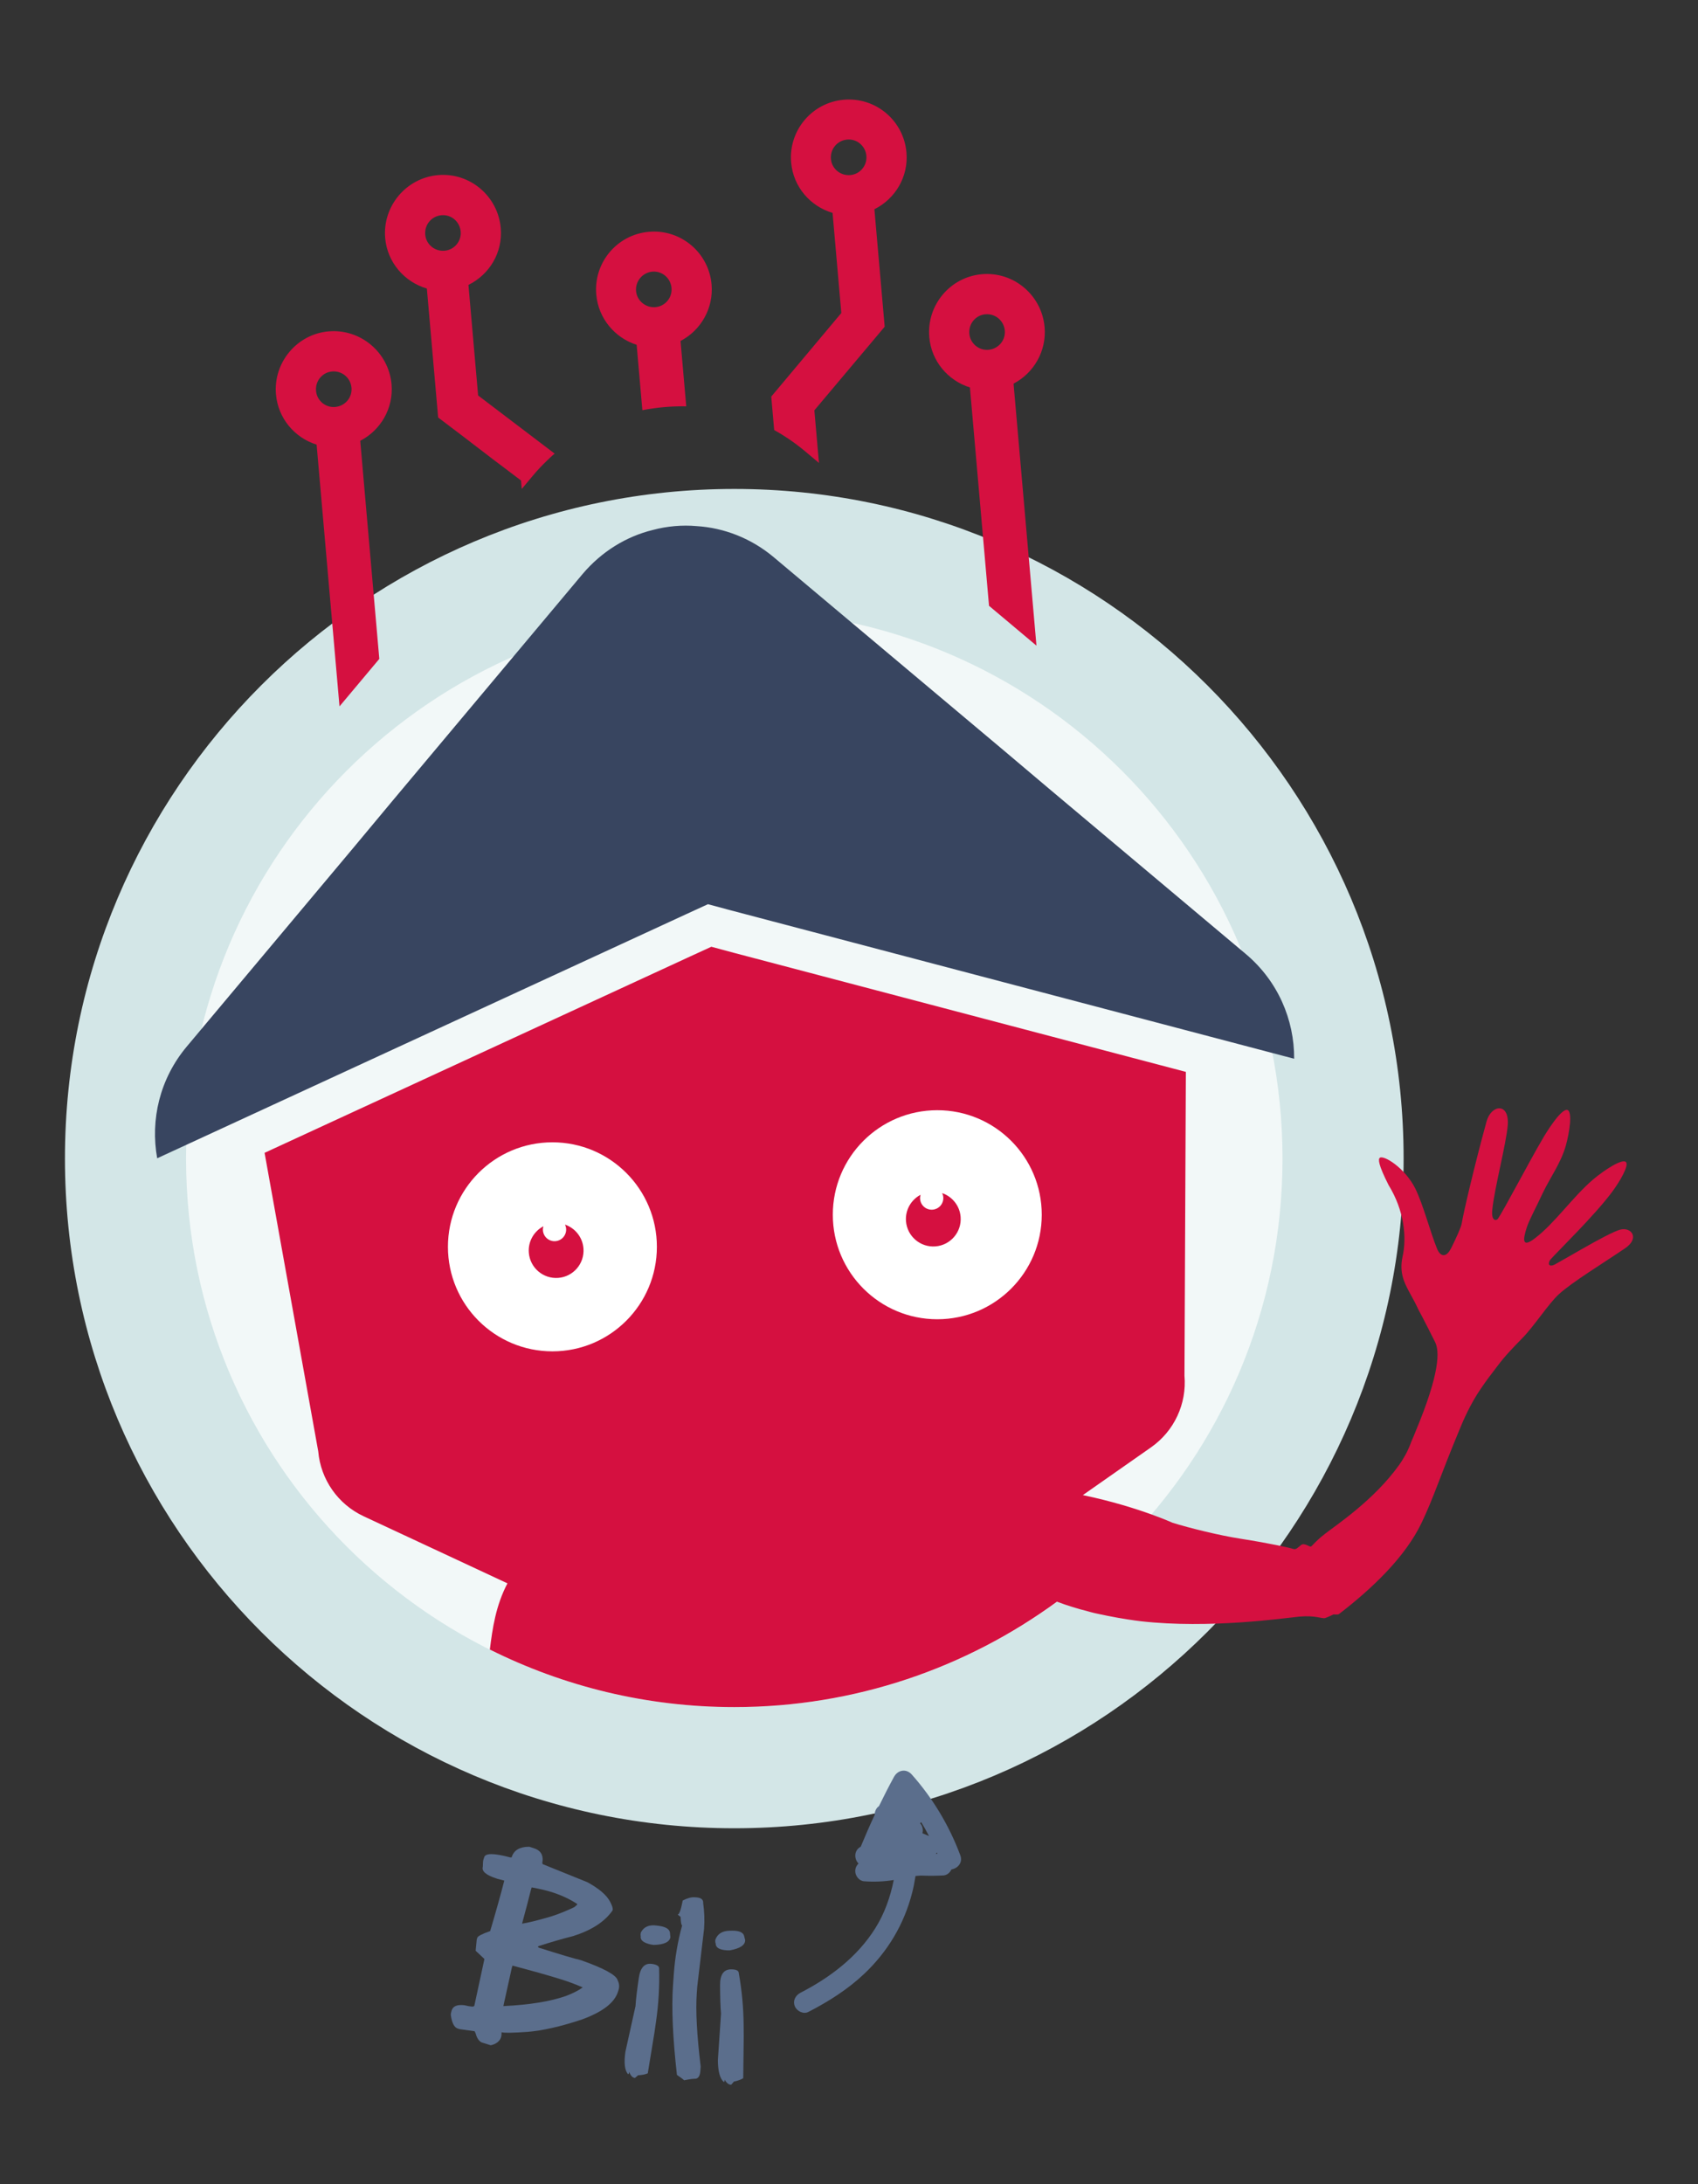 <?xml version="1.0" encoding="utf-8"?>
<!-- Generator: Adobe Illustrator 25.3.1, SVG Export Plug-In . SVG Version: 6.00 Build 0)  -->
<svg version="1.1" id="Laag_1" xmlns="http://www.w3.org/2000/svg" xmlns:xlink="http://www.w3.org/1999/xlink" x="0px" y="0px"
	 width="175px" height="225px" viewBox="0 0 175 225" style="enable-background:new 0 0 175 225;" xml:space="preserve">
<rect x="0" y="0" width="175" height="225" fill="#333333" stroke="none"/>
<style type="text/css">
	.st0{fill:#F2F8F8;}
	.st1{fill:#D3E6E7;}
	.st2{fill:#5B6E8C;}
	.st3{fill:#D51040;}
	.st4{fill:#384560;}
	.st5{fill:#FFFFFF;}
</style>
<g>
	<g>
		
			<ellipse transform="matrix(0.23 -0.973 0.973 0.23 -57.868 165.582)" class="st0" cx="75.677" cy="119.351" rx="61.502" ry="61.502"/>
		<path class="st1" d="M75.677,62.849c31.205,0,56.502,25.297,56.502,56.502S106.882,175.853,75.677,175.853
			s-56.502-25.297-56.502-56.502S44.471,62.849,75.677,62.849 M75.677,50.368
			c-38.038,0-68.983,30.946-68.983,68.983c0,38.038,30.946,68.983,68.983,68.983
			s68.983-30.946,68.983-68.983C144.66,81.313,113.714,50.368,75.677,50.368L75.677,50.368z"/>
	</g>
	<path class="st2" d="M93.97,182.799c-0.567-0.637-1.436-0.485-1.832,0.24
		c-0.542,0.991-1.054,1.999-1.549,3.014c-0.296,0.204-0.448,0.552-0.44,0.902
		c-0.509,1.081-0.986,2.177-1.441,3.282c-0.206,0.102-0.38,0.27-0.484,0.519
		c-0.162,0.386-0.057,0.912,0.257,1.208c-0.203,0.193-0.329,0.461-0.337,0.761
		c-0.013,0.498,0.385,1.03,0.91,1.07c1.034,0.077,2.052,0.033,3.057-0.131
		c-0.352,1.769-0.951,3.455-1.903,4.973c-1.843,2.941-4.65,5.068-7.706,6.64
		c-0.515,0.265-0.819,0.82-0.585,1.394c0.205,0.501,0.88,0.849,1.394,0.585
		c2.06-1.06,4.039-2.309,5.731-3.902c2.443-2.3,4.139-5.134,4.969-8.385
		c0.145-0.567,0.253-1.14,0.344-1.717c0.182-0.014,0.363-0.032,0.545-0.045
		c0.771,0.032,1.545,0.031,2.322-0.012c0.377-0.021,0.684-0.288,0.836-0.622
		c0.62-0.089,1.202-0.682,0.917-1.446C97.838,188.074,96.135,185.233,93.97,182.799z M96.609,190.963
		c-0.05,0.002-0.099,0.006-0.148,0.009c0.035-0.044,0.067-0.091,0.094-0.14
		C96.574,190.875,96.591,190.92,96.609,190.963z M94.943,187.707c0.284,0.466,0.55,0.944,0.803,1.429
		c-0.226-0.096-0.452-0.193-0.678-0.289c0.09-0.359,0.02-0.763-0.246-1.028
		C94.867,187.786,94.905,187.746,94.943,187.707z M91.314,189.558c0-0.001,0.001-0.002,0.001-0.003
		c0.001,0,0.001,0.001,0.002,0.001C91.316,189.556,91.315,189.557,91.314,189.558z"/>
	<g>
		<g>
			<path class="st3" d="M85.806,21.932l0.902,10.312l-7.221,8.611l0.302,3.446
				c1.114,0.618,2.184,1.347,3.214,2.211l1.401,1.176l-0.474-5.419l7.247-8.613l-1.059-12.101
				c2.132-1.062,3.524-3.33,3.303-5.856c-0.288-3.288-3.176-5.713-6.462-5.425
				c-3.286,0.288-5.709,3.177-5.422,6.465C81.757,19.264,83.521,21.256,85.806,21.932z M87.317,14.377
				c0.999-0.087,1.885,0.657,1.975,1.683c0.087,1-0.656,1.887-1.655,1.974
				c-1.025,0.09-1.912-0.654-1.999-1.654C85.548,15.354,86.292,14.467,87.317,14.377z"/>
			<path class="st3" d="M47.482,44.768l3.606,2.76l0.51,0.379l2.1,1.592l0.076,0.868l1.176-1.402
				c0.456-0.543,0.892-1.005,1.381-1.473c0.269-0.262,0.537-0.524,0.834-0.762l-7.889-5.99
				l-0.997-11.391c2.159-1.064,3.55-3.333,3.329-5.858c-0.288-3.288-3.178-5.739-6.464-5.452
				c-3.286,0.288-5.733,3.206-5.446,6.494c0.219,2.499,1.985,4.518,4.296,5.191l1.162,13.285
				L47.482,44.768z M43.826,24.173c-0.09-1.026,0.654-1.913,1.679-2.002
				c0.999-0.087,1.885,0.657,1.975,1.683c0.087,1-0.656,1.886-1.655,1.974
				C44.8,25.916,43.913,25.172,43.826,24.173z"/>
			<path class="st3" d="M95.775,34.738c0.216,2.473,1.928,4.47,4.188,5.174l1.968,22.493l4.889,4.105
				l-2.361-26.991c2.077-1.083,3.416-3.347,3.2-5.82c-0.288-3.288-3.178-5.739-6.464-5.452
				C97.908,28.534,95.487,31.449,95.775,34.738z M103.557,34.057c0.087,1-0.656,1.887-1.682,1.976
				c-0.999,0.087-1.885-0.657-1.973-1.657c-0.09-1.026,0.654-1.913,1.653-2
				C102.581,32.287,103.467,33.031,103.557,34.057z"/>
			<path class="st3" d="M70.137,35.125c2.077-1.083,3.416-3.347,3.2-5.82
				c-0.288-3.288-3.176-5.713-6.462-5.426c-3.286,0.288-5.709,3.177-5.422,6.465
				c0.216,2.473,1.928,4.47,4.162,5.176l0.589,6.735c1.485-0.289,3.01-0.423,4.522-0.396
				L70.137,35.125z M65.555,29.986c-0.09-1.026,0.68-1.915,1.679-2.003
				c0.999-0.087,1.885,0.657,1.975,1.683c0.087,1-0.656,1.887-1.655,1.974
				C66.555,31.728,65.642,30.986,65.555,29.986z"/>
			<path class="st3" d="M37.127,45.409c2.104-1.086,3.442-3.35,3.226-5.823
				c-0.288-3.288-3.204-5.737-6.491-5.449c-3.26,0.285-5.707,3.203-5.419,6.491
				c0.216,2.473,1.928,4.47,4.188,5.174l2.359,26.965l4.102-4.892L37.127,45.409z M32.571,40.267
				c-0.09-1.026,0.654-1.913,1.653-2c1.025-0.09,1.912,0.655,2.002,1.68
				c0.087,1-0.656,1.887-1.682,1.976C33.545,42.011,32.658,41.267,32.571,40.267z"/>
		</g>
		<path class="st4" d="M70.746,94.16l-54.546,25.157c-0.718-3.967,0.264-8.188,3.047-11.506l17.033-20.311
			l4.1-4.918L60.05,59.123c1.969-2.319,4.51-3.867,7.234-4.53
			c1.476-0.394,3.027-0.53,4.522-0.396c2.824,0.177,5.62,1.258,7.936,3.202l23.475,19.71
			l4.892,4.131L128.381,98.263c3.317,2.785,5.017,6.771,4.998,10.802L75.268,93.764l-2.306-0.62
			L70.746,94.16z"/>
	</g>
	<path class="st3" d="M167.005,126.664c-0.646,0.169-2.249,1.016-4.102,2.079
		c-0.56,0.33-1.647,0.941-2.574,1.466c-0.011,0.012-0.011,0.012-0.034,0.024
		c-0.744,0.393-0.794-0.141-0.49-0.498c0.902-1.001,4.454-4.448,6.281-6.869
		c0.874-1.163,1.838-2.841,1.48-3.167c-0.37-0.35-2.14,0.757-3.389,1.815
		c-2.1,1.79-3.919,4.479-6.002,6.06c-1.275,0.965-1.272,0.233-0.801-1.198
		c0.28-0.798,0.867-1.849,1.612-3.45c0.802-1.673,1.855-3.062,2.385-4.889
		c0.402-1.429,0.693-3.482,0.187-3.689c-0.658-0.261-2.412,2.671-2.545,2.918
		c-1.409,2.387-4.057,7.458-4.638,8.288c-0.112,0.166-0.688,0.333-0.582-0.879
		c0.195-2.155,1.458-6.886,1.602-8.807c0.156-2.329-1.72-2.09-2.194-0.322
		c-1.276,4.661-2.376,9.387-2.554,10.484c-0.059,0.385-0.574,1.515-1.102,2.576l-0.033,0.047
		c-0.452,0.884-1.057,0.843-1.407-0.019c-0.686-1.677-1.442-4.597-2.254-6.224
		c-1.082-2.131-3.246-3.442-3.644-3.141c-0.182,0.133-0.166,0.702,0.904,2.81
		c1.595,2.594,1.892,5.339,1.438,7.386c-0.35,1.625,0.179,2.668,0.67,3.584
		c0.416,0.744,0.735,1.351,0.97,1.867c0,0,0.477,0.858,1.72,3.345
		c0.443,0.894,0.539,3.076-1.999,9.155c-0.141,0.364-0.294,0.717-0.457,1.094
		c-0.151,0.423-0.337,0.846-0.557,1.271c-0.21,0.378-0.432,0.756-0.712,1.147
		c-2.617,3.652-6.555,6.226-7.635,7.081c-1.092,0.844-1.323,1.304-1.474,1.308
		c-0.151,0.004-0.674-0.411-0.992-0.158c-0.295,0.241-0.509,0.502-0.791,0.406
		c-0.282-0.108-2.294-0.563-5.433-1.057c-2.171-0.335-5.249-1.097-7.007-1.64
		c0,0-0.797-0.364-2.19-0.866c-1.629-0.588-4.076-1.366-7.063-1.986l7.03-4.922
		c2.386-1.671,3.699-4.487,3.445-7.389l0.143-31.287L75.618,98.148l-2.306-0.62l-2.216,1.016
		L27.268,118.757l5.531,30.758c0.254,2.901,2.036,5.447,4.676,6.678l14.824,6.912
		c-1.202,2.284-1.548,4.66-1.812,6.821c7.586,3.786,16.135,5.927,25.189,5.927
		c12.442,0,23.927-4.042,33.258-10.859c1.069,0.407,2.188,0.742,3.262,1.014l0.124,0.036
		c0.592,0.168,1.134,0.255,1.794,0.4c1.551,0.315,2.827,0.488,3.444,0.563
		c7.105,0.805,14.743-0.316,16.37-0.476c1.658-0.151,2.331,0.249,2.654,0.147
		c0.299-0.101,0.85-0.372,0.85-0.372s0.455,0.045,0.568-0.039
		c3.379-2.593,6.832-5.862,8.523-9.419c1.306-2.744,1.802-4.559,4.035-9.909
		c0.196-0.482,0.992-2.352,2.064-3.893c0.101-0.142,0.58-0.865,1.276-1.756
		c0.83-1.069,0.894-1.292,2.995-3.442c1.209-1.219,2.713-3.574,3.778-4.533
		c1.325-1.222,4.673-3.268,6.795-4.711C169.017,127.561,168.159,126.388,167.005,126.664z"/>
	<g>
		<g>
			<circle class="st5" cx="56.933" cy="128.439" r="10.767"/>
			<path class="st3" d="M58.232,126.151c0.06,0.128,0.102,0.268,0.114,0.418
				c0.051,0.66-0.443,1.236-1.103,1.287c-0.66,0.051-1.236-0.443-1.287-1.103
				c-0.012-0.15,0.008-0.294,0.048-0.43c-0.967,0.509-1.592,1.558-1.502,2.717
				c0.12,1.555,1.477,2.719,3.032,2.599c1.555-0.12,2.719-1.477,2.599-3.032
				C60.043,127.447,59.266,126.506,58.232,126.151z"/>
		</g>
		<g>
			<circle class="st5" cx="96.599" cy="125.133" r="10.767"/>
			<path class="st3" d="M97.103,122.907c0.06,0.128,0.102,0.268,0.114,0.418
				c0.051,0.66-0.443,1.236-1.103,1.287c-0.66,0.051-1.236-0.443-1.287-1.103
				c-0.012-0.15,0.008-0.294,0.048-0.43c-0.967,0.509-1.592,1.558-1.502,2.717
				c0.12,1.555,1.477,2.719,3.032,2.599c1.555-0.12,2.719-1.477,2.599-3.032
				C98.915,124.202,98.137,123.262,97.103,122.907z"/>
		</g>
	</g>
	<g>
		<path class="st2" d="M55.918,191.739c-0.054,0.171-0.027,0.285,0.068,0.315l4.539,1.832
			c1.199,0.652,1.994,1.323,2.359,2.025c0.222,0.427,0.302,0.704,0.254,0.856l-0.012,0.039
			c-0.811,1.17-2.176,2.039-4.064,2.638c-1.115,0.277-2.317,0.631-3.602,1.043l-0.012,0.038
			l0.053,0.101l0.057,0.018c2.137,0.675,3.572,1.108,4.314,1.28
			c2.359,0.83,3.629,1.524,3.777,2.053c0.17,0.326,0.207,0.674,0.099,1.017l-0.061,0.19
			c-0.356,1.125-1.574,2.062-3.688,2.841c-2.228,0.744-4.099,1.159-5.628,1.284
			c-1.522,0.106-2.408,0.12-2.656,0.042l-0.019-0.006c0.003,0.19-0.007,0.354-0.062,0.526
			c-0.127,0.4-0.489,0.684-1.056,0.82l-0.954-0.301c-0.287-0.154-0.48-0.467-0.596-0.902
			l-0.111-0.245l-1.547-0.216l-0.19-0.06c-0.362-0.115-0.597-0.566-0.71-1.336
			c-0.027-0.113,0.008-0.291,0.086-0.54c0.139-0.438,0.572-0.616,1.32-0.526
			c0.641,0.161,0.97,0.181,1.012,0.047l1.038-4.811l-0.905-0.852l0.114-1.159l0.054-0.172
			c0.055-0.171,0.507-0.407,1.33-0.691c0.613-2.072,1.098-3.806,1.456-5.203l-0.718-0.185
			c-1.145-0.361-1.645-0.771-1.493-1.248c0.001-0.335,0.017-0.582,0.058-0.715l0.085-0.267
			c0.132-0.42,1.012-0.415,2.657,0.021l0.164,0.01l0.012-0.038
			c0.223-0.706,0.818-1.063,1.805-1.065l0.458,0.145C55.691,190.597,55.989,191.048,55.918,191.739z
			 M51.877,206.653c2.705-0.13,4.85-0.48,6.455-1.044c0.691-0.264,1.262-0.545,1.725-0.881
			c-0.758-0.323-1.432-0.578-2.023-0.765l-0.172-0.054c-1.297-0.409-2.974-0.877-5.045-1.426
			l-0.065,0.21L51.877,206.653z M53.805,198.16c0.506-0.071,1.502-0.302,2.981-0.736
			c0.887-0.286,1.685-0.621,2.4-0.961l0.287-0.245l0.024-0.076
			c-0.78-0.519-1.678-0.928-2.689-1.248c-0.514-0.163-1.199-0.316-2.012-0.468l-0.078,0.248
			C54.504,195.549,54.199,196.712,53.805,198.16z"/>
		<path class="st2" d="M67.607,208.286l-0.163,1.128l-0.683,4.166c-0.237,0.106-0.57,0.179-0.998,0.199
			l-0.322,0.276l-0.04-0.006c-0.218-0.031-0.41-0.241-0.559-0.606
			c-0.023,0.159-0.055,0.235-0.114,0.227c-0.348-0.394-0.437-1.174-0.271-2.322l1.042-4.699
			c0.029-0.622,0.15-1.595,0.336-2.882c0.157-1.088,0.609-1.568,1.362-1.46
			c0.534,0.078,0.771,0.253,0.734,0.511C67.981,204.582,67.879,206.406,67.607,208.286z M69.042,199.057
			l0.05,0.492c-0.071,0.495-0.638,0.777-1.712,0.804l-0.297-0.043
			c-0.764-0.171-1.108-0.443-1.048-0.858l-0.018-0.164l0.031-0.218
			c0.307-0.583,0.848-0.828,1.658-0.71l0.219,0.031C68.599,198.488,68.972,198.703,69.042,199.057z"/>
		<path class="st2" d="M72.472,196.048c0.12,0.852,0.157,1.736,0.093,2.634l-0.707,5.986l-0.046,0.638
			c-0.13,1.816,0.01,4.353,0.401,7.569l-0.031,0.438c-0.035,0.499-0.196,0.789-0.5,0.827
			c-0.18-0.013-0.584,0.038-1.174,0.157c-0.131-0.13-0.379-0.308-0.742-0.555
			c-0.43-3.82-0.57-6.919-0.402-9.253l0.081-1.138c0.118-1.656,0.397-3.341,0.858-5.012
			c-0.08-0.006-0.139-0.291-0.158-0.874l-0.304-0.242c0.16,0.011,0.335-0.478,0.524-1.447
			c0.479-0.247,0.889-0.358,1.248-0.332l0.158,0.011C72.271,195.493,72.498,195.69,72.472,196.048z"/>
		<path class="st2" d="M76.676,199.378l0.124,0.479c0.003,0.5-0.515,0.864-1.573,1.051l-0.3,0.001
			c-0.78-0.054-1.162-0.271-1.165-0.691l-0.041-0.16l-0.002-0.221
			c0.216-0.621,0.713-0.944,1.533-0.95l0.221-0.002C76.152,198.882,76.553,199.04,76.676,199.378z
			 M76.642,208.72l0.008,1.14l-0.051,4.221c-0.219,0.142-0.537,0.264-0.957,0.347l-0.278,0.322
			l-0.04,0c-0.22,0.001-0.441-0.177-0.644-0.515c0.001,0.16-0.019,0.24-0.078,0.24
			c-0.402-0.337-0.608-1.096-0.616-2.256l0.326-4.803c-0.064-0.619-0.092-1.599-0.1-2.899
			c-0.009-1.1,0.367-1.643,1.127-1.648c0.541-0.004,0.802,0.134,0.803,0.395
			C76.455,205.001,76.629,206.819,76.642,208.72z"/>
	</g>
</g>
</svg>
